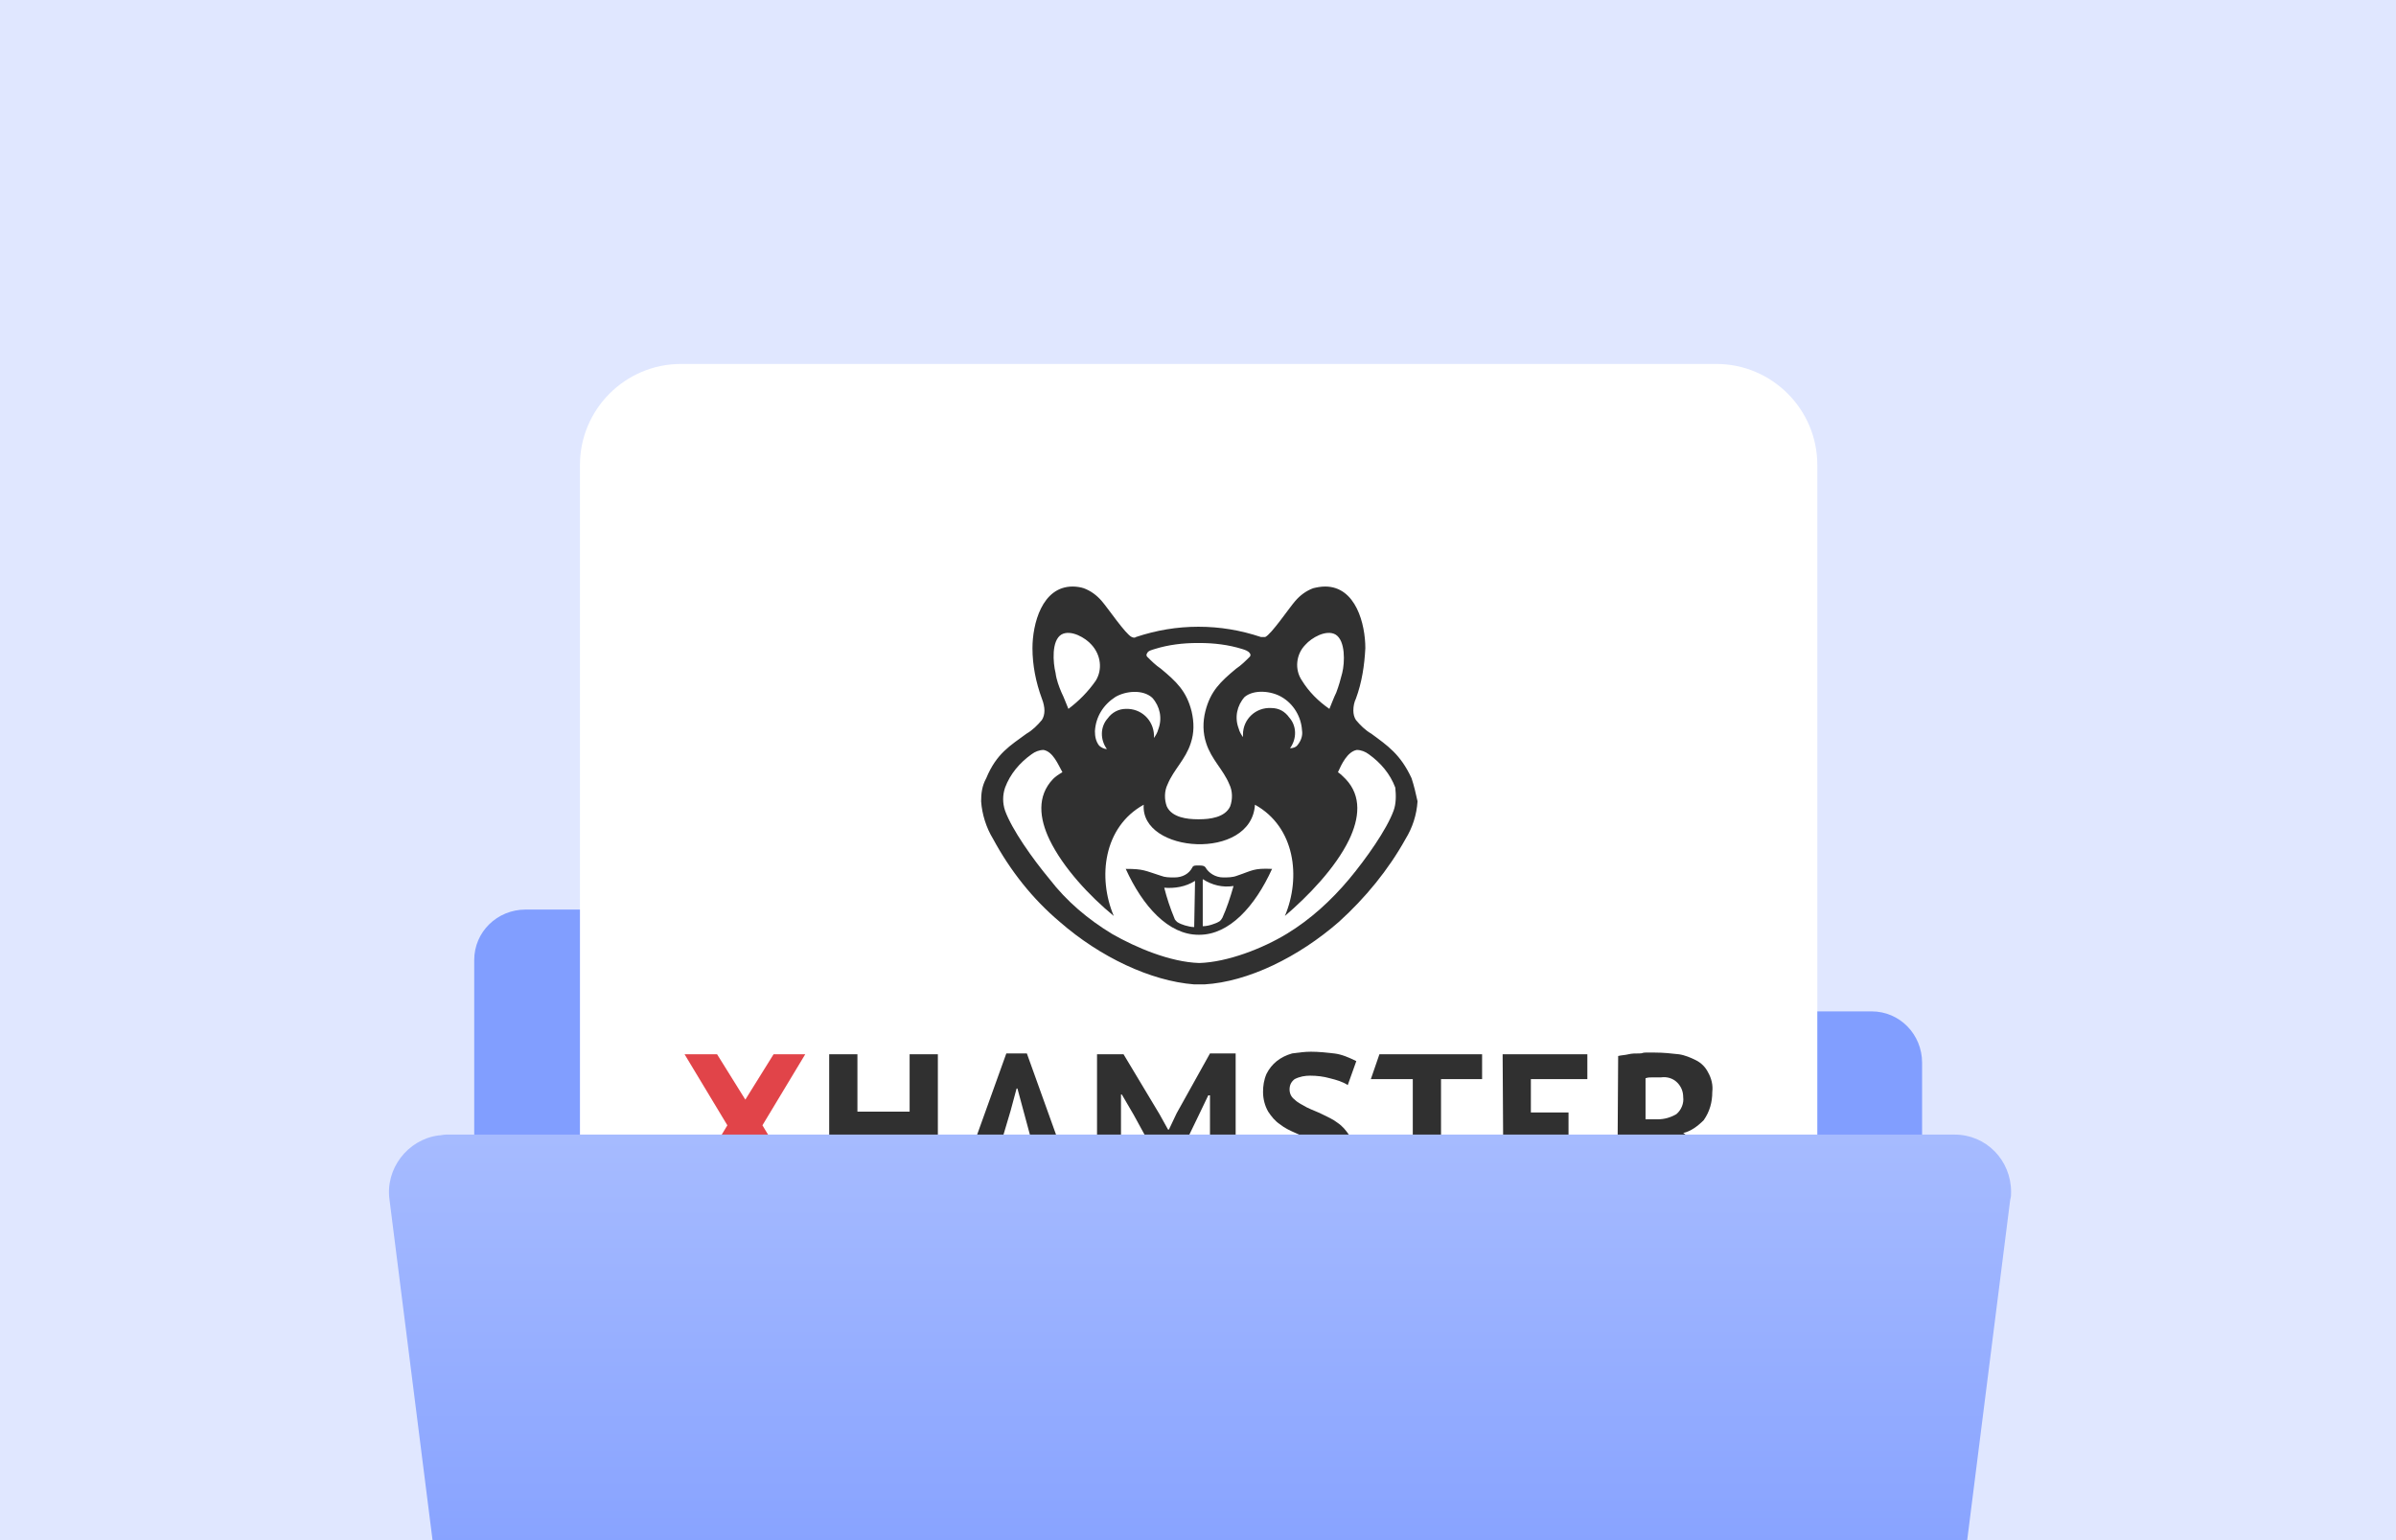 <svg version="1.1" id="Layer_1" xmlns="http://www.w3.org/2000/svg" xmlns:xlink="http://www.w3.org/1999/xlink" x="0px" y="0px" viewBox="0 0 280 180" style="enable-background:new 0 0 280 180;" xml:space="preserve">
<style type="text/css">
	.st0{fill:#E0E7FF;}
	.st1{clip-path:url(#SVGID_2_);}
	.st2{fill:#819EFF;}
	.st3{fill:#FFFFFF;}
	.st4{fill-rule:evenodd;clip-rule:evenodd;fill:#303030;}
	.st5{fill-rule:evenodd;clip-rule:evenodd;fill:#E14449;}
	.st6{fill:url(#SVGID_3_);}
</style>
<g transform="translate(-20 -378)">
	<rect x="20" y="378" class="st0" width="280" height="180"/>
	<g>
		<defs>
			<rect id="SVGID_1_" x="20" y="378" width="280" height="180"/>
		</defs>
		<clipPath id="SVGID_2_">
			<use xlink:href="#SVGID_1_"  style="overflow:visible;"/>
		</clipPath>
		<g class="st1">
			<g transform="translate(90.018 124.703)">
				<path class="st2" d="M45.7,365.6L45.7,365.6c0-3.3-2.6-6-5.9-6c0,0,0,0,0,0H-8.6c-3.3,0-6,2.6-6,5.9c0,0,0,0,0,0v55.2
					c0,3.3,2.6,6,5.9,6c0,0,0,0,0,0h157.3c3.3,0,6-2.6,6-5.9c0,0,0,0,0-0.1v-43.2c0-3.3-2.6-6-5.9-6c0,0,0,0,0,0H51.6
					C48.3,371.6,45.7,368.9,45.7,365.6z"/>
				<g transform="translate(-2.244 295.833)">
					<path class="st3" d="M132.8,144.6h-121c-6.5,0-11.8-5.3-11.8-11.8v-121C0,5.3,5.3,0,11.8,0h121c6.5,0,11.8,5.3,11.8,11.8v121
						C144.6,139.4,139.4,144.6,132.8,144.6z"/>
					<g transform="translate(54.529 24.464)">
						<g transform="translate(0 15)">
							<g transform="translate(0 0)">
								<g transform="translate(-42.303 40.917)">
									<path class="st4" d="M26.3,10h-6.1v6.9h-3.3V0.3h3.3v6.7h6.1V0.3h3.3v16.5h-3.3V10z"/>
									<path class="st4" d="M37,10.6h3.6l-1-3.7l-0.7-2.6h-0.1l-0.7,2.6L37,10.6z M41.3,13.2h-5.1l-1.3,3.7h-3.3l6-16.7h2.4
										l6,16.7h-3.4L41.3,13.2z"/>
									<path class="st4" d="M61.4,8.4l0-3.3h-0.2l-1.2,2.5L57,13.8H56l-3.5-6.4L51.1,5H51l0,3.2v8.7h-2.8V0.3h3.1l4.2,7l1,1.8h0.1
										l0.9-1.9l3.9-7h3v16.5h-3V8.4z"/>
									<path class="st4" d="M75.2,12.4c0-0.5-0.2-0.9-0.6-1.2c-0.4-0.3-0.9-0.6-1.4-0.9c-0.6-0.3-1.2-0.5-1.8-0.8
										c-0.7-0.3-1.3-0.6-1.8-1c-0.6-0.4-1-0.9-1.4-1.5c-0.4-0.7-0.6-1.5-0.6-2.3c0-0.7,0.1-1.4,0.4-2.1c0.3-0.6,0.7-1.1,1.2-1.5
										c0.5-0.4,1.1-0.7,1.8-0.9C71.7,0.1,72.5,0,73.2,0c0.9,0,1.8,0.1,2.7,0.2c0.9,0.1,1.8,0.5,2.6,0.9l-1,2.8
										c-0.6-0.4-1.3-0.6-2.1-0.8c-0.7-0.2-1.5-0.3-2.3-0.3c-0.6,0-1.2,0.1-1.8,0.4c-0.4,0.3-0.6,0.7-0.6,1.2
										c0,0.5,0.2,0.9,0.6,1.2c0.4,0.4,0.9,0.6,1.4,0.9c0.6,0.3,1.2,0.5,1.8,0.8c0.6,0.3,1.3,0.6,1.8,1c0.6,0.4,1,0.9,1.4,1.5
										c0.4,0.7,0.6,1.4,0.6,2.2c0,0.8-0.1,1.6-0.4,2.3c-0.3,0.6-0.7,1.2-1.2,1.6c-0.6,0.4-1.2,0.8-1.9,0.9
										c-0.8,0.2-1.7,0.3-2.5,0.3c-1.1,0-2.1-0.1-3.2-0.3c-0.6-0.1-1.1-0.3-1.6-0.4v-3.2c0.4,0.2,1.1,0.4,1.4,0.5
										c0.3,0.1,0.6,0.2,0.9,0.3c0.4,0.1,0.7,0.2,1.1,0.2c0.4,0.1,0.8,0.1,1.2,0.1c0.8,0,1.5-0.1,2.2-0.5
										C74.9,13.6,75.2,13,75.2,12.4"/>
									<path class="st4" d="M93.3,3.2h-4.9v13.7h-3.3V3.2h-4.9l1-2.9h12V3.2z"/>
									<path class="st4" d="M95.6,0.3h9.9v2.9h-6.6v3.9h4.4V10h-4.4v4h6.7v2.9h-9.9L95.6,0.3z"/>
									<path class="st4" d="M114.1,3c-0.3,0-0.7,0-1,0c-0.3,0-0.5,0-0.8,0.1v4.8h1.4c0.8,0,1.5-0.2,2.2-0.6c0.6-0.5,0.9-1.3,0.8-2
										c0-0.6-0.2-1.2-0.7-1.7C115.5,3.1,114.8,2.9,114.1,3L114.1,3z M109.1,0.5c0.4-0.1,0.8-0.1,1.2-0.2s0.8-0.1,1.3-0.1
										c0.4,0,0.3-0.1,0.7-0.1s0.8,0,1.1,0c1,0,1.9,0.1,2.8,0.2c0.7,0.1,1.4,0.4,2,0.7c0.6,0.3,1.1,0.8,1.4,1.4
										c0.4,0.7,0.6,1.5,0.5,2.3c0,1.2-0.3,2.3-1,3.3c-0.7,0.7-1.5,1.3-2.4,1.5c0.5,0.3,0.9,0.8,1.2,1.2l3,6.1h-3.6l-3.3-6.8
										l-1.7,0v6.8h-3.3L109.1,0.5z"/>
									<path class="st5" d="M10.5,16.9l-3.4-5.5l-3.3,5.5H0l5-8.3L0,0.3h3.8l3.3,5.3l3.3-5.3h3.7l-5,8.3l5,8.3H10.5z"/>
								</g>
								<g transform="translate(-7.648 -13.451)">
									<path class="st4" d="M48.2,26.2c-0.8,2.2-3.2,5.6-5.2,8c-2.1,2.5-4.5,4.7-7.3,6.4c-2.8,1.7-6.9,3.3-10.2,3.4
										c-3.4-0.1-7.4-1.8-10.2-3.4c-2.8-1.7-5.3-3.8-7.3-6.4c-2-2.4-4.4-5.8-5.2-8c-0.3-0.9-0.3-1.8,0-2.7
										c0.6-1.6,1.7-2.9,3.1-3.9c0.4-0.3,0.9-0.5,1.4-0.5c1.1,0.2,1.7,1.7,2.2,2.6C9,22,8.7,22.2,8.4,22.5c-1.9,2-1.6,4.6-0.4,7.1
										c1.6,3.3,4.7,6.6,7.5,8.9c-1.9-4.5-1.2-10.4,3.5-13c-0.4,5.7,12.6,6.6,13,0c4.7,2.6,5.4,8.5,3.5,13
										c2.7-2.3,5.9-5.6,7.5-8.9c1.2-2.5,1.5-5.1-0.4-7.1c-0.3-0.3-0.6-0.6-0.9-0.8c0.4-0.9,1.1-2.4,2.2-2.6c0.5,0,1,0.2,1.4,0.5
										c1.4,1,2.5,2.3,3.1,3.9C48.5,24.4,48.5,25.4,48.2,26.2 M9.4,5.6C10.5,5,12.2,6,12.9,6.8C14,8,14.2,9.7,13.4,11
										c-0.9,1.3-2,2.4-3.2,3.3c-0.3-0.7-0.5-1.3-0.8-1.9c-0.3-0.7-0.6-1.5-0.7-2.3C8.4,8.9,8.2,6.3,9.4,5.6 M15.7,12.9
										c1.2-0.7,3.2-0.9,4.3,0.1c0.9,1,1.2,2.4,0.7,3.7c-0.1,0.4-0.3,0.7-0.5,1c0.1-1.8-1.2-3.3-3-3.4c-0.1,0-0.2,0-0.3,0
										c-0.8,0-1.6,0.4-2.1,1.1c-0.9,1-0.9,2.5-0.1,3.6c-0.3,0-0.7-0.2-0.9-0.4c-0.4-0.5-0.5-1.1-0.5-1.7
										C13.4,15.2,14.3,13.8,15.7,12.9 M19.4,7.8c0.1-0.3,0.6-0.4,0.9-0.5c1.6-0.5,3.3-0.7,5-0.7h0.1h0.1c1.7,0,3.4,0.2,5,0.7
										c0.3,0.1,0.7,0.2,0.9,0.5c0.1,0.1,0.1,0.3,0,0.4c-0.5,0.5-1,1-1.6,1.4c-1.8,1.5-3,2.6-3.6,5c-0.3,1.2-0.3,2.5,0.1,3.7
										c0.6,1.9,2,3.1,2.7,4.8c0.4,0.8,0.4,1.8,0.1,2.6c-0.6,1.3-2.4,1.5-3.6,1.5h-0.1h-0.1c-1.2,0-3-0.2-3.6-1.5
										c-0.3-0.8-0.3-1.8,0.1-2.6c0.7-1.7,2.1-2.9,2.7-4.8c0.4-1.2,0.4-2.4,0.1-3.7c-0.6-2.4-1.8-3.5-3.6-5
										c-0.6-0.4-1.1-0.9-1.6-1.4C19.3,8.1,19.3,7.9,19.4,7.8 M35.1,12.9c1.4,0.8,2.3,2.3,2.4,3.9c0.1,0.6-0.1,1.2-0.5,1.7
										c-0.2,0.3-0.6,0.4-0.9,0.4c0.8-1.1,0.8-2.6-0.1-3.6c-0.5-0.7-1.2-1.1-2.1-1.1c-1.8-0.1-3.3,1.3-3.3,3.1c0,0.1,0,0.2,0,0.3
										c-0.2-0.3-0.4-0.6-0.5-1c-0.5-1.3-0.2-2.7,0.7-3.7C31.9,12,33.9,12.2,35.1,12.9 M37.9,6.8C38.6,6,40.3,5,41.4,5.6
										c1.2,0.7,1.1,3.3,0.8,4.5c-0.2,0.8-0.4,1.5-0.7,2.3c-0.3,0.6-0.5,1.2-0.8,1.9c-1.3-0.9-2.4-2-3.2-3.3
										C36.6,9.7,36.8,7.9,37.9,6.8 M50.3,22.4c-1.3-2.8-2.8-3.8-4.7-5.2c-0.7-0.4-1.3-1-1.8-1.6c-0.2-0.3-0.3-0.7-0.3-1.1
										c0-0.5,0.1-1,0.3-1.4c0.7-1.9,1-3.9,1.1-5.9c0-2.8-1.1-7.2-4.7-7.2c-0.5,0-1,0.1-1.4,0.2c-0.8,0.3-1.5,0.8-2.1,1.5
										c-0.7,0.8-2.8,3.9-3.5,4.2c-0.1,0-0.3,0-0.5,0c-2.4-0.8-4.8-1.2-7.3-1.2c-2.5,0-4.9,0.4-7.3,1.2c-0.1,0.1-0.3,0.1-0.5,0
										c-0.7-0.3-2.8-3.4-3.5-4.2c-0.6-0.7-1.3-1.2-2.1-1.5C11.7,0.1,11.2,0,10.7,0C7.1,0,6,4.4,6,7.2c0,2,0.4,4,1.1,5.9
										c0.2,0.5,0.3,1,0.3,1.4c0,0.4-0.1,0.8-0.3,1.1c-0.5,0.6-1.1,1.2-1.8,1.6c-1.9,1.4-3.5,2.3-4.7,5.2C0.1,23.3,0,24.2,0,25.1
										c0.1,1.5,0.6,3.1,1.4,4.4c2,3.7,4.6,7,7.8,9.7c4.7,4.1,10.6,6.9,15.7,7.3c0.2,0,0.4,0,0.6,0s0.4,0,0.6,0
										c5.1-0.3,11-3.2,15.7-7.3c3.1-2.8,5.8-6.1,7.8-9.7c0.8-1.3,1.3-2.8,1.4-4.4C50.8,24.2,50.6,23.3,50.3,22.4"/>
									<path class="st4" d="M28.2,38.7c-0.1,0.2-0.2,0.3-0.3,0.4c-0.3,0.2-0.6,0.3-0.9,0.4c-0.3,0.1-0.7,0.2-1.1,0.2v-5.5
										c1.1,0.7,2.3,1,3.6,0.8C29.1,36.4,28.7,37.6,28.2,38.7z M24.9,39.8c-0.4,0-0.7-0.1-1.1-0.2c-0.3-0.1-0.6-0.2-0.9-0.4
										c-0.1-0.1-0.3-0.3-0.3-0.4c-0.5-1.2-0.9-2.4-1.2-3.6c1.2,0.1,2.5-0.1,3.6-0.8L24.9,39.8z M29.9,33.8
										c-0.5,0.2-1.1,0.2-1.6,0.2c-0.9,0-1.7-0.5-2.1-1.2c-0.1-0.1-0.2-0.2-0.7-0.2h-0.1c-0.4,0-0.6,0-0.7,0.2
										c-0.4,0.8-1.2,1.2-2.1,1.2c-0.6,0-1.1,0-1.6-0.2c-1.9-0.6-2-0.8-4.1-0.8c2,4.4,5,7.7,8.5,7.7h0.1c3.5,0,6.5-3.3,8.5-7.7
										C31.8,32.9,31.7,33.2,29.9,33.8L29.9,33.8z"/>
								</g>
							</g>
						</g>
					</g>
				</g>
				
					<linearGradient id="SVGID_3_" gradientUnits="userSpaceOnUse" x1="-227.679" y1="642.309" x2="-227.679" y2="641.31" gradientTransform="matrix(189.595 0 0 -105.141 43237.074 67919)">
					<stop  offset="0" style="stop-color:#A6BBFF"/>
					<stop  offset="1" style="stop-color:#6486FF"/>
				</linearGradient>
				<path class="st6" d="M146.8,491.1H-6.3c-3.3,0-6.2-2.5-6.6-5.8l-11.6-91.8c-0.5-3.6,2.1-7,5.7-7.5c0.3,0,0.6-0.1,0.9-0.1h176.3
					c3.7,0,6.6,3,6.6,6.7c0,0.3,0,0.6-0.1,0.9l-11.6,91.8C152.9,488.6,150.1,491.1,146.8,491.1z"/>
			</g>
		</g>
	</g>
</g>
</svg>
